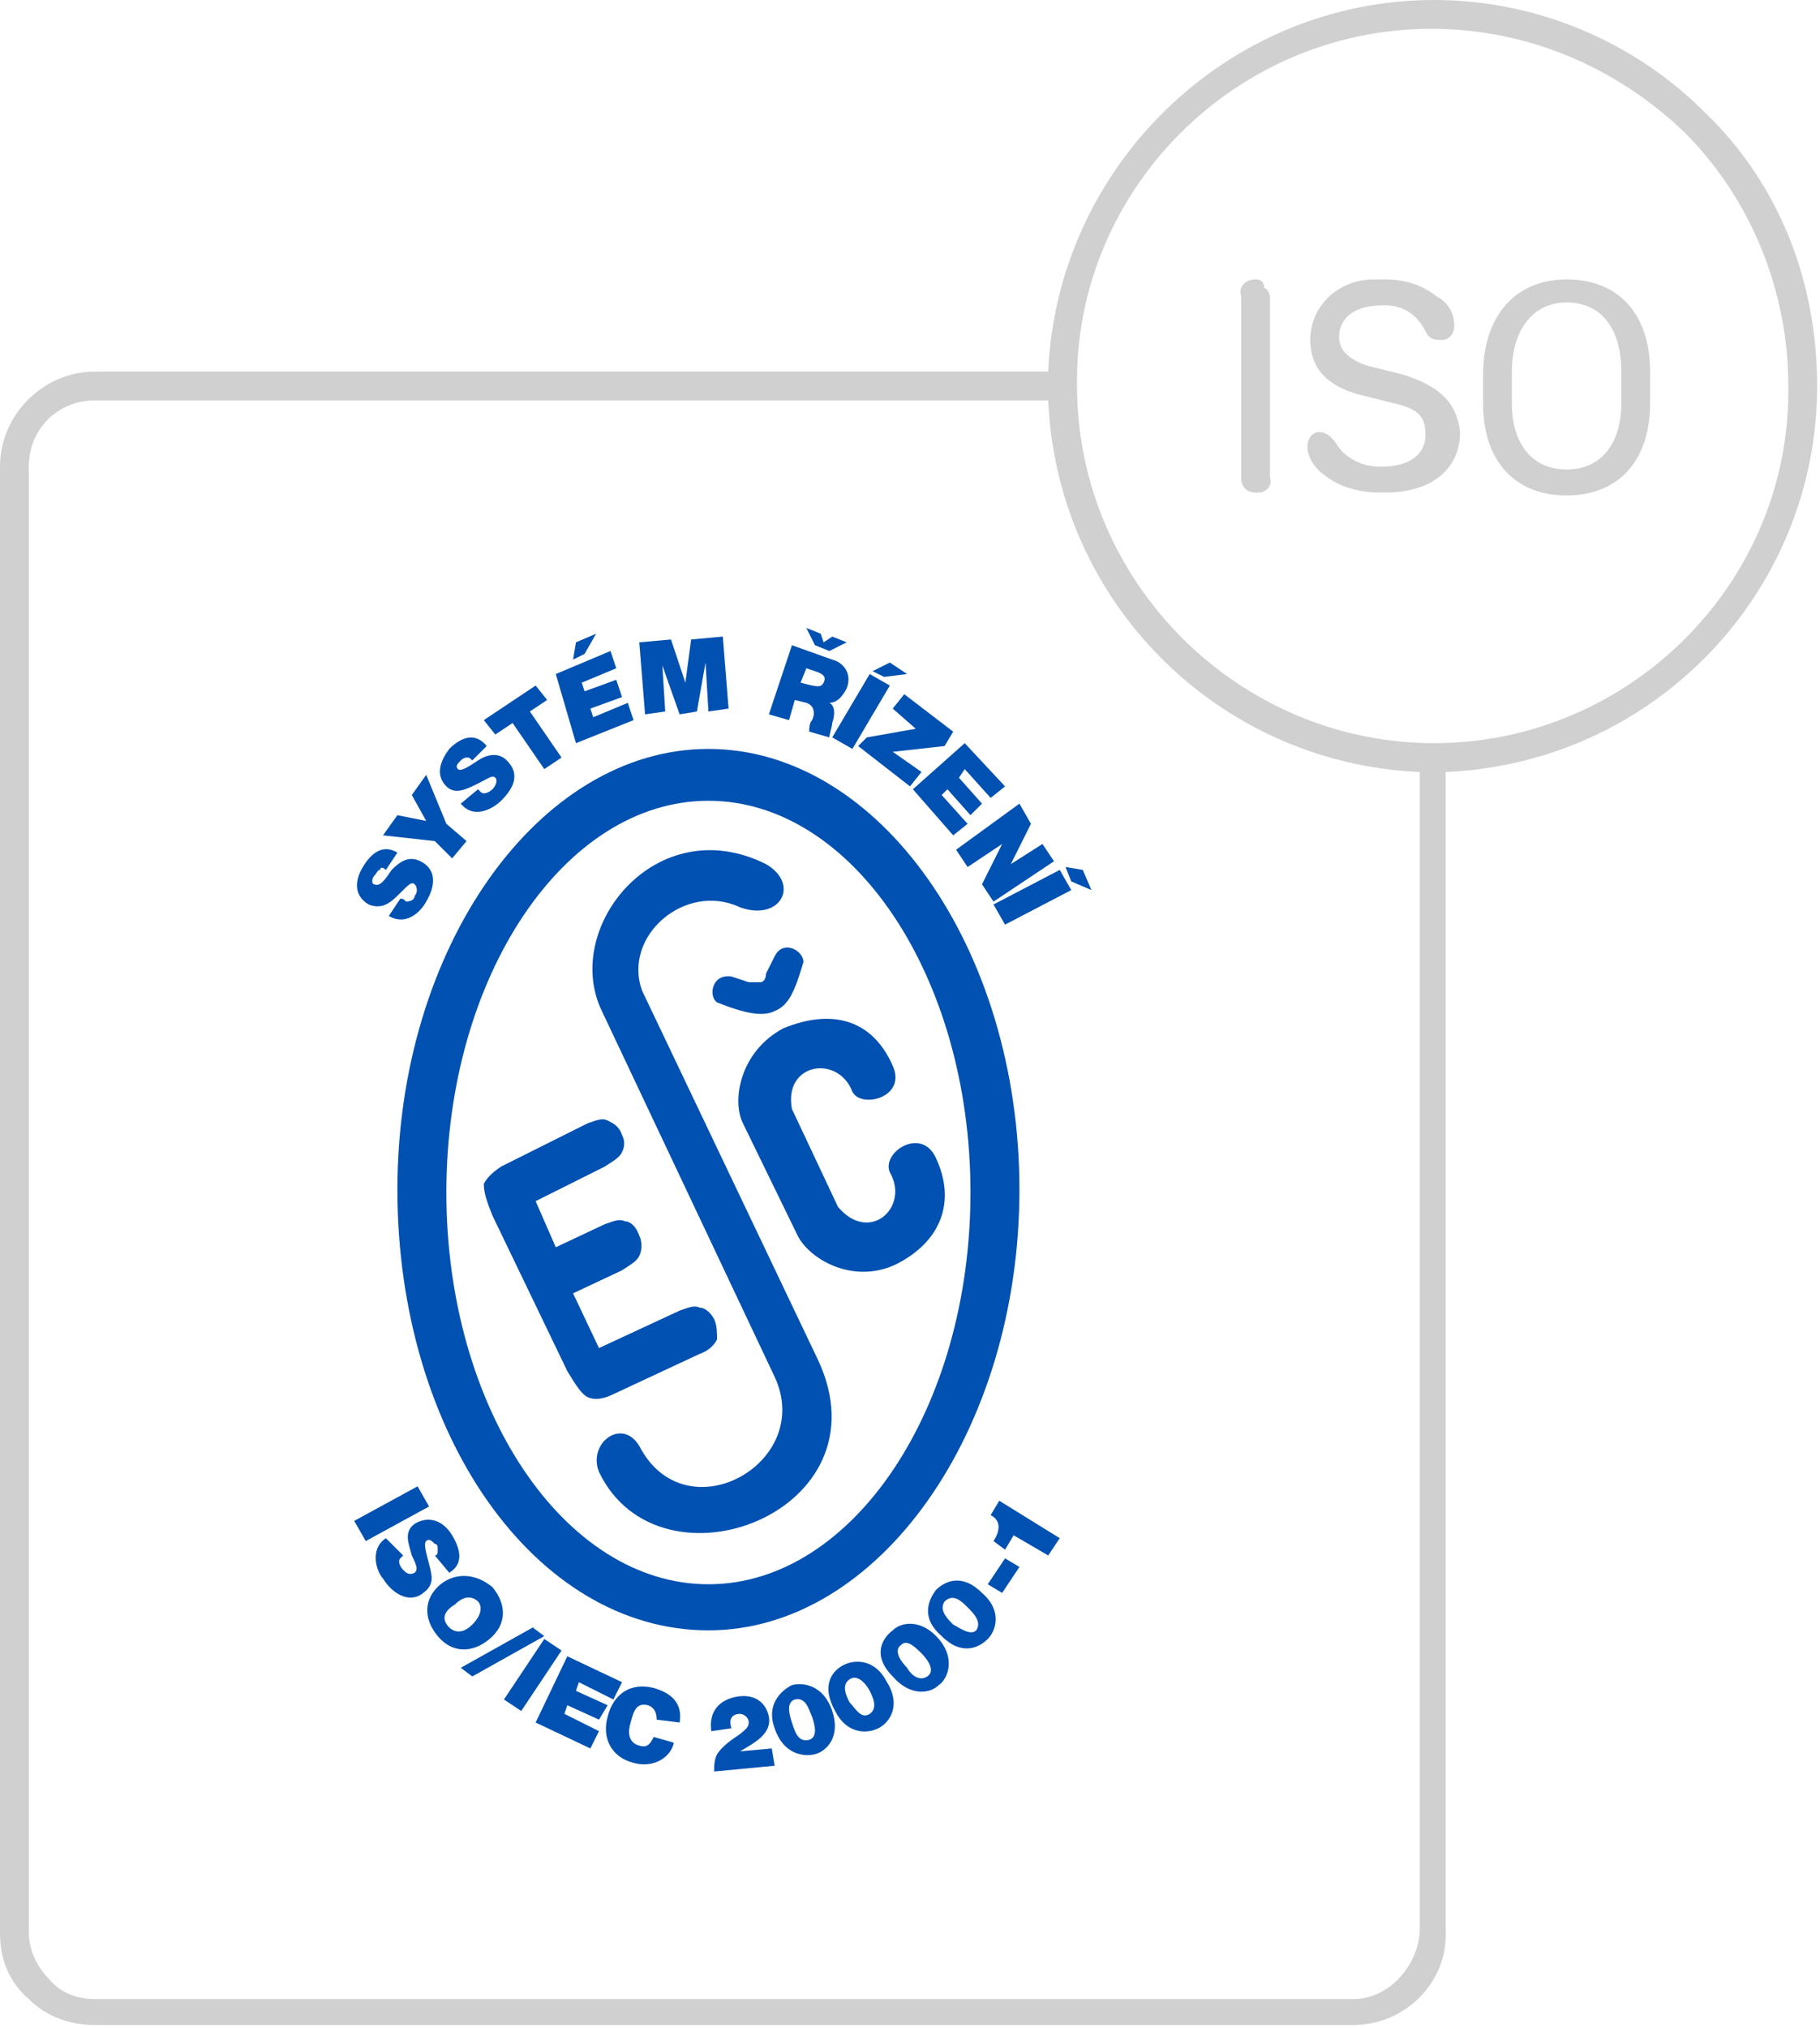 <svg xmlns="http://www.w3.org/2000/svg" xmlns:xlink="http://www.w3.org/1999/xlink" x="0px" y="0px" viewBox="0 0 63.2 70.4" style="enable-background:new 0 0 63.2 70.4;" xml:space="preserve"><style type="text/css">	.st0{fill:#D0D0D0;}	.st1{fill:#0051B1;}</style><g id="Layer_1">	<g id="Layer_1_1_">		<g>			<g>				<path class="st0" d="M59.2,3.9C56.7,1.4,53.3,0,49.8,0c-7.2,0-13.1,5.8-13.4,12.9H3.3c-1.8,0-3.3,1.5-3.3,3.3v50.9      c0,0.9,0.3,1.7,1,2.3c0.6,0.6,1.4,0.9,2.3,0.9H47c1.8,0,3.3-1.5,3.2-3.3V26.8c7.2-0.3,12.9-6.2,12.9-13.4      C63.1,9.8,61.8,6.4,59.2,3.9z M49.3,67.1L49.3,67.1c-0.1,1.2-1.1,2.3-2.3,2.3H3.3c-0.6,0-1.2-0.2-1.6-0.7      c-0.4-0.4-0.7-1-0.7-1.6V16.2c0-1.3,1-2.3,2.3-2.3h33.1c0.3,7,5.9,12.6,12.9,12.9C49.3,26.8,49.3,67.1,49.3,67.1z M49.8,25.8      c-6.8,0-12.4-5.6-12.4-12.4C37.3,6.6,42.9,1,49.7,1c3.3,0,6.4,1.3,8.8,3.6c2.3,2.3,3.6,5.5,3.6,8.8      C62.2,20.2,56.6,25.8,49.8,25.8z"></path>			</g>			<g>				<path class="st0" d="M43.6,9.7C43.6,9.7,43.6,9.7,43.6,9.7C43.6,9.7,43.6,9.8,43.6,9.7c-0.4,0-0.6,0.3-0.5,0.6v6.2      c0,0,0,0.1,0,0.1c0,0.3,0.2,0.5,0.5,0.5c0,0,0,0,0,0c0,0,0,0,0.1,0c0.3,0,0.5-0.3,0.4-0.5v-6.2c0,0,0,0,0-0.1      c0-0.1-0.1-0.3-0.2-0.3C43.9,9.8,43.8,9.7,43.6,9.7z"></path>				<path class="st0" d="M48.7,13l-1.2-0.3c-0.6-0.2-1-0.5-1-1c0-0.7,0.6-1.1,1.5-1.1c0,0,0,0,0.1,0c0.6,0,1.1,0.3,1.4,0.9      c0.1,0.2,0.2,0.3,0.5,0.3c0,0,0,0,0,0c0,0,0,0,0.1,0c0.2,0,0.4-0.2,0.4-0.5c0-0.4-0.2-0.8-0.6-1c-0.5-0.4-1.1-0.6-1.8-0.6      c0,0-0.1,0-0.1,0c-0.1,0-0.1,0-0.2,0c0,0-0.1,0-0.1,0c-1.2,0-2.2,0.9-2.2,2.1c0,1,0.6,1.6,1.7,1.9l1.2,0.3      c0.9,0.2,1.1,0.5,1.1,1.1c0,0.7-0.6,1.1-1.5,1.1c0,0-0.1,0-0.1,0c-0.6,0-1.2-0.3-1.5-0.8C46.2,15.1,46,15,45.8,15l0,0      c-0.2,0-0.4,0.2-0.4,0.5c0,0.4,0.3,0.8,0.6,1c0.5,0.4,1.2,0.6,1.9,0.6c0.1,0,0.1,0,0.2,0c1.6,0,2.6-0.8,2.6-2.1      C50.6,14,50,13.4,48.7,13z"></path>				<path class="st0" d="M54.4,9.7c-1.8,0-2.9,1.3-2.9,3.3V14c0,2,1.1,3.2,2.9,3.2c1.8,0,2.9-1.2,2.9-3.2v-1.1      C57.3,10.9,56.2,9.7,54.4,9.7z M56.3,14c0,1.4-0.7,2.3-1.9,2.3c-1.2,0-1.9-0.9-1.9-2.3v-1.1c0-1.4,0.7-2.4,1.9-2.4      c1.2,0,1.9,0.9,1.9,2.4V14z"></path>			</g>		</g>	</g></g><g id="Layer_2">	<g>		<path class="st1" d="M262.5,445.2c0.3-0.1,0.5-0.2,0.7-0.1c0.2,0,0.4,0.2,0.5,0.4c0.1,0.2,0.2,0.5,0.1,0.7    c-0.1,0.2-0.3,0.4-0.6,0.5l-3,1.4c-0.4,0.2-0.7,0.2-0.9,0.1c-0.2-0.1-0.4-0.4-0.7-0.9l-2.6-5.4c-0.2-0.5-0.3-0.8-0.3-1.1    c0.1-0.2,0.3-0.4,0.6-0.6l3.1-1.5c0.3-0.1,0.5-0.2,0.7-0.1c0.2,0.1,0.4,0.2,0.5,0.5c0.1,0.2,0.1,0.4,0,0.6    c-0.1,0.2-0.3,0.3-0.6,0.5l-2.4,1.2l0.7,1.6l1.7-0.8c0.3-0.1,0.5-0.2,0.7-0.1c0.2,0,0.4,0.2,0.5,0.5c0.1,0.2,0.1,0.5,0,0.7    c-0.1,0.2-0.3,0.3-0.6,0.5l-1.7,0.8l0.9,1.9L262.5,445.2"></path>		<path class="st1" d="M264.7,438.7c-0.4-0.8-0.1-2.5,1.4-3.3c1.7-0.7,3.1-0.3,3.8,1.3c0.5,1.1-1.1,1.5-1.4,0.9    c-0.5-1.3-2.4-1-2.1,0.6l1.6,3.4c1.1,1.3,2.5,0,1.8-1.2c-0.3-0.7,1.1-1.6,1.6-0.5c0.7,1.5,0.2,2.9-1.4,3.7c-1.5,0.7-3-0.2-3.4-1    L264.7,438.7"></path>		<path class="st1" d="M265.4,433.8L265.4,433.8c0.1,0,0.2-0.1,0.2-0.3l0.3-0.6c0.3-0.6,1-0.2,1,0.2c-0.3,1-0.5,1.5-1,1.7    c-0.4,0.2-1,0.1-2-0.3c-0.3-0.2-0.2-1,0.5-0.9l0.6,0.2C265.2,433.9,265.3,433.9,265.4,433.8"></path>		<path class="st1" d="M261.2,434.1l6.1,12.8c2.5,5.3-5.5,8.3-7.6,3.9c-0.4-1,0.8-1.9,1.4-0.9c1.6,3.1,6.1,0.6,4.7-2.4l-6.1-12.7    c-1.4-2.9,1.9-7,5.7-5.1c1.2,0.7,0.5,2-0.9,1.5C262.7,430.3,260.5,432.3,261.2,434.1"></path>		<path class="st1" d="M263.5,425.7c-5.9,0-10.8,6.9-10.8,15.4c0,8.5,4.8,15.4,10.8,15.4c6,0,10.8-6.9,10.8-15.4    C274.3,432.6,269.5,425.7,263.5,425.7 M263.5,454.8c-5,0-9.2-6.1-9.2-13.7c0-7.5,4.1-13.6,9.2-13.6c5,0,9.2,6.1,9.2,13.6    C272.7,448.6,268.6,454.8,263.5,454.8"></path>		<polyline class="st1" points="256.3,455.4 256.9,455.9 255.1,457.7 254.6,457.2 256.3,455.4   "></polyline>		<path class="st1" d="M256.6,457.9c0,0-0.1,0.1-0.1,0.2c0,0.2,0.1,0.3,0.2,0.4c0.1,0.1,0.3,0.2,0.4,0c0.1-0.1,0-0.2-0.3-0.6    c-0.3-0.3-0.6-0.7-0.3-1.1c0.3-0.5,0.9-0.4,1.3-0.1c0.4,0.3,0.7,0.8,0.4,1.3l-0.6-0.4c0.1-0.1,0.1-0.1,0-0.2    c0-0.1-0.1-0.1-0.1-0.2c-0.1-0.1-0.2-0.1-0.3,0c-0.1,0.1,0.2,0.4,0.4,0.7c0.2,0.3,0.4,0.6,0.1,1c-0.4,0.5-1,0.3-1.5,0    c-0.2-0.2-0.8-0.7-0.4-1.4L256.6,457.9"></path>		<path class="st1" d="M260,457.9c0.7,0.3,0.9,1,0.6,1.7c-0.3,0.7-1,1-1.7,0.7c-0.7-0.3-0.9-1-0.6-1.7    C258.6,457.8,259.3,457.5,260,457.9 M259.1,459.7c0.2,0.1,0.5,0.1,0.7-0.4c0.2-0.5,0-0.8-0.2-0.8c-0.2-0.1-0.5-0.1-0.7,0.4    C258.7,459.4,259,459.6,259.1,459.7z"></path>		<path class="st1" d="M262.5,459.8l-0.6-0.1l0-0.5c0.4,0,0.7-0.1,0.8-0.5l0.6,0.1l-0.2,2.4l-0.7-0.1L262.5,459.8"></path>		<path class="st1" d="M264.9,460.7l-1.1,0.1l-0.1-0.7l1-1.4l0.7-0.1l0.2,1.4l0.3,0l0.1,0.6l-0.3,0l0.1,0.5l-0.7,0.1L264.9,460.7     M264.3,460.1l0.6-0.1l-0.1-0.7L264.3,460.1z"></path>		<path class="st1" d="M266.7,458.2c0.4-0.1,1.1-0.1,1.4,0.8c0.3,0.9-0.1,1.4-0.6,1.5c-0.4,0.1-1.1,0.1-1.4-0.8    C265.8,458.9,266.3,458.4,266.7,458.2 M267.4,460.1c0.3-0.1,0.2-0.6,0.1-0.8c-0.1-0.2-0.3-0.7-0.6-0.6c-0.3,0.1-0.2,0.5-0.1,0.8    C266.9,459.8,267,460.2,267.4,460.1z"></path>		<path class="st1" d="M268.6,457.3c0.4-0.2,1.1-0.3,1.5,0.5c0.5,0.8,0.1,1.4-0.2,1.6c-0.4,0.2-1.1,0.3-1.5-0.5    C267.9,458.1,268.2,457.5,268.6,457.3 M269.6,459c0.3-0.2,0.1-0.6,0-0.8c-0.1-0.2-0.4-0.6-0.7-0.4c-0.3,0.2-0.1,0.6,0,0.8    C269.1,458.8,269.3,459.2,269.6,459z"></path>		<path class="st1" d="M270.8,457.1l-0.4,0.4L270,457c0.3-0.2,0.5-0.6,0.2-0.9l0.4-0.4l1.6,1.9l-0.6,0.5L270.8,457.1"></path>		<path class="st1" d="M252.5,431.8c0.1,0,0.1,0,0.2,0c0.2,0,0.3-0.1,0.3-0.3c0.1-0.1,0.1-0.3-0.1-0.4c-0.1-0.1-0.2,0-0.5,0.4    c-0.3,0.3-0.6,0.7-1,0.4c-0.5-0.3-0.5-0.8-0.3-1.3c0.2-0.5,0.6-0.8,1.2-0.6l-0.3,0.7c-0.1-0.1-0.2,0-0.2,0c-0.1,0-0.1,0.1-0.2,0.2    c0,0.1-0.1,0.3,0,0.3c0.2,0.1,0.4-0.2,0.6-0.5c0.3-0.3,0.6-0.5,1-0.3c0.6,0.3,0.5,0.9,0.3,1.4c-0.1,0.3-0.6,0.9-1.3,0.6    L252.5,431.8"></path>		<polyline class="st1" points="253.6,429.6 251.7,429.4 252.2,428.7 253.2,428.9 252.7,428 253.2,427.3 254,428.9 254.8,429.5     254.3,430.1 253.6,429.6   "></polyline>		<path class="st1" d="M255.2,427.6c0,0,0.1,0.1,0.1,0.1c0.2,0.1,0.3,0,0.4-0.1c0.1-0.1,0.2-0.3,0.1-0.4c-0.1-0.1-0.2,0-0.6,0.2    c-0.4,0.2-0.7,0.5-1.1,0.1c-0.4-0.4-0.3-0.9,0.1-1.3c0.4-0.4,0.9-0.6,1.3-0.2l-0.5,0.5c-0.1-0.1-0.1-0.1-0.2-0.1    c-0.1,0-0.1,0.1-0.2,0.1c-0.1,0.1-0.2,0.2-0.1,0.3c0.1,0.1,0.4-0.1,0.7-0.3c0.3-0.2,0.7-0.3,1,0c0.5,0.5,0.2,1-0.2,1.4    c-0.2,0.2-0.8,0.7-1.4,0.2L255.2,427.6"></path>		<polyline class="st1" points="256.4,425.1 255.8,425.5 255.4,425 257.2,423.7 257.5,424.2 257,424.6 258.1,426.1 257.5,426.6     256.4,425.1   "></polyline>		<path class="st1" d="M257.9,423.2l1.9-0.8l0.3,0.6l-1.2,0.5l0.1,0.3l1.1-0.5l0.2,0.6l-1.1,0.5l0.1,0.3l1.2-0.5l0.3,0.6l-1.9,0.9    L257.9,423.2 M258.9,422.6l-0.4,0.2l0.1-0.6l0.7-0.3L258.9,422.6z"></path>		<polyline class="st1" points="260.9,422 262,421.9 262.6,423.4 262.6,423.4 262.8,421.8 263.9,421.7 264.1,424.2 263.4,424.3     263.2,422.7 263.2,422.7 263,424.4 262.4,424.4 261.8,422.9 261.8,422.9 261.9,424.5 261.2,424.6 260.9,422   "></polyline>		<path class="st1" d="M266.6,422.1l1.4,0.5c0.4,0.1,0.7,0.5,0.5,1c-0.1,0.2-0.3,0.5-0.6,0.5c0.2,0.1,0.2,0.4,0.1,0.7    c0,0.1-0.1,0.4-0.1,0.5l-0.7-0.3c0-0.1,0-0.3,0.1-0.4c0.1-0.2,0.1-0.5-0.2-0.6l-0.4-0.1l-0.3,0.8l-0.7-0.3L266.6,422.1     M266.9,423.4l0.4,0.1c0.1,0,0.3,0.1,0.4-0.1c0.1-0.2,0-0.3-0.3-0.4l-0.3-0.1L266.9,423.4z M267.9,422.4l-0.5-0.2l-0.2-0.6    l0.5,0.2l0.1,0.3l0.3-0.2l0.5,0.2L267.9,422.4z"></path>		<path class="st1" d="M269.4,423.3l0.7,0.4l-1.3,2.2l-0.7-0.4L269.4,423.3 M269.9,423.4l-0.4-0.2l0.6-0.3l0.6,0.4L269.9,423.4z"></path>		<polyline class="st1" points="269.5,425.5 271.2,425.3 270.3,424.6 270.7,424.1 272.4,425.4 272,425.9 270.3,426.1 271.2,426.9     270.8,427.4 269.1,426 269.5,425.5   "></polyline>		<polyline class="st1" points="273,426 274.3,427.6 273.8,428 273,427 272.7,427.2 273.5,428.1 273,428.5 272.3,427.6 272,427.8     272.9,428.8 272.4,429.3 271,427.6 273,426   "></polyline>		<polyline class="st1" points="274.8,428.3 275.2,428.9 274.4,430.3 274.4,430.3 275.6,429.6 276,430.2 273.8,431.5 273.4,430.9     274.2,429.5 274.2,429.5 273,430.2 272.6,429.6 274.8,428.3   "></polyline>		<path class="st1" d="M276.2,430.8l0.3,0.7l-2.3,1.1l-0.3-0.7L276.2,430.8 M276.6,431.2l-0.2-0.4l0.6,0.1l0.3,0.7L276.6,431.2z"></path>	</g>	<g>		<path class="st1" d="M23.6,45.5c0.3-0.1,0.5-0.2,0.7-0.1c0.2,0,0.4,0.2,0.5,0.4c0.1,0.2,0.1,0.5,0.1,0.7c-0.1,0.2-0.3,0.4-0.6,0.5    l-3,1.4c-0.4,0.2-0.7,0.2-0.9,0.1c-0.2-0.1-0.4-0.4-0.7-0.9l-2.6-5.4c-0.2-0.5-0.3-0.8-0.3-1.1c0.1-0.2,0.3-0.4,0.6-0.6l3-1.5    c0.3-0.1,0.5-0.2,0.7-0.1c0.2,0.1,0.4,0.2,0.5,0.5c0.1,0.2,0.1,0.4,0,0.6c-0.1,0.2-0.3,0.3-0.6,0.5l-2.4,1.2l0.7,1.6l1.7-0.8    c0.3-0.1,0.5-0.2,0.7-0.1c0.2,0,0.4,0.2,0.5,0.5c0.1,0.2,0.1,0.5,0,0.7c-0.1,0.2-0.3,0.3-0.6,0.5l-1.7,0.8l0.9,1.9L23.6,45.5"></path>		<path class="st1" d="M25.8,39c-0.4-0.8-0.1-2.5,1.4-3.3c1.7-0.7,3.1-0.3,3.8,1.3c0.5,1.1-1.1,1.5-1.4,0.9c-0.5-1.3-2.4-1-2.1,0.6    l1.6,3.4c1.1,1.3,2.5,0,1.8-1.2c-0.3-0.7,1.1-1.6,1.6-0.5c0.7,1.5,0.2,2.9-1.4,3.7c-1.5,0.7-3-0.2-3.4-1L25.8,39"></path>		<path class="st1" d="M26.4,34.1L26.4,34.1c0.1,0,0.2-0.1,0.2-0.3l0.3-0.6c0.3-0.6,1-0.2,1,0.2c-0.3,1-0.5,1.5-1,1.7    c-0.4,0.2-1,0.1-2-0.3c-0.3-0.2-0.2-1,0.5-0.9l0.6,0.2C26.3,34.1,26.4,34.1,26.4,34.1"></path>		<path class="st1" d="M22.3,34.4l6.1,12.8c2.5,5.3-5.5,8.3-7.6,3.9c-0.4-1,0.8-1.9,1.4-0.9c1.6,3.1,6.1,0.6,4.7-2.4l-6-12.7    c-1.4-2.9,1.9-7,5.7-5.1c1.2,0.7,0.5,2-0.9,1.5C23.8,30.6,21.6,32.5,22.3,34.4"></path>		<path class="st1" d="M24.6,26c-5.9,0-10.8,6.9-10.8,15.3c0,8.5,4.8,15.3,10.8,15.3c5.9,0,10.8-6.9,10.8-15.3    C35.4,32.9,30.5,26,24.6,26 M24.6,55c-5,0-9.1-6.1-9.1-13.6c0-7.5,4.1-13.6,9.1-13.6c5,0,9.1,6.1,9.1,13.6    C33.7,48.9,29.6,55,24.6,55"></path>		<g>			<path class="st1" d="M14.5,51.6l0.4,0.7l-2.2,1.2l-0.4-0.7L14.5,51.6z"></path>		</g>		<g>			<path class="st1" d="M14,54c0,0-0.1,0.1-0.1,0.1c-0.1,0.1,0,0.3,0.1,0.4c0.1,0.1,0.2,0.2,0.4,0.1c0.1-0.1,0.1-0.2-0.1-0.6     c-0.1-0.4-0.3-0.8,0.1-1.1c0.5-0.3,1-0.1,1.3,0.4c0.3,0.5,0.4,1-0.1,1.3L15.1,54c0.1,0,0.1-0.1,0.1-0.2c0-0.1,0-0.2-0.1-0.2     c-0.1-0.1-0.2-0.2-0.3-0.1c-0.1,0.1,0,0.4,0.1,0.8c0.1,0.4,0.2,0.7-0.2,1c-0.5,0.4-1.1,0-1.4-0.5c-0.2-0.2-0.5-1,0.1-1.4L14,54z"></path>		</g>		<g>			<path class="st1" d="M17.1,55.1c0.5,0.6,0.5,1.3-0.1,1.8c-0.6,0.5-1.3,0.5-1.8-0.1c-0.5-0.6-0.5-1.3,0.1-1.8     C15.8,54.6,16.5,54.6,17.1,55.1z M15.6,56.5c0.1,0.1,0.4,0.3,0.8-0.1c0.4-0.4,0.3-0.7,0.2-0.8s-0.4-0.3-0.8,0.1     C15.3,56,15.4,56.3,15.6,56.5z"></path>		</g>		<g>			<path class="st1" d="M18.5,56.5l0.4,0.3l-2.5,1.4l-0.4-0.3L18.5,56.5z"></path>		</g>		<g>			<path class="st1" d="M18.9,56.9l0.6,0.4l-1.4,2.1L17.5,59L18.9,56.9z"></path>		</g>		<g>			<path class="st1" d="M19.7,57.5l1.9,0.9L21.3,59l-1.2-0.6l-0.1,0.3l1.1,0.5l-0.3,0.5l-1.1-0.5l-0.1,0.3l1.2,0.6l-0.3,0.6     l-1.9-0.9L19.7,57.5z"></path>		</g>		<g>			<path class="st1" d="M22.8,59.7c0-0.1,0-0.4-0.3-0.5c-0.4-0.1-0.5,0.2-0.6,0.6c-0.1,0.3-0.1,0.7,0.3,0.8c0.3,0.1,0.4-0.1,0.5-0.3     l0.7,0.2c-0.1,0.5-0.7,0.9-1.4,0.7c-0.8-0.2-1.1-0.9-0.9-1.6c0.2-0.8,0.8-1.2,1.6-1c0.7,0.2,1,0.6,0.9,1.2L22.8,59.7z"></path>		</g>		<g>			<path class="st1" d="M24.7,60.1c-0.1-0.7,0.3-1.1,0.9-1.2c0.6-0.1,1,0.2,1.1,0.7c0.1,0.6-0.5,0.9-1,1.2l0,0l1.1-0.1l0.1,0.6     l-2.1,0.2c0-0.2,0-0.4,0.1-0.6c0.2-0.3,0.5-0.5,0.8-0.7c0.1-0.1,0.3-0.2,0.3-0.4c0-0.2-0.2-0.3-0.3-0.3c-0.3,0-0.4,0.2-0.3,0.5     L24.7,60.1z"></path>		</g>		<g>			<path class="st1" d="M27.5,58.5c0.4-0.1,1.1,0,1.4,0.9c0.3,0.9-0.2,1.4-0.6,1.5c-0.4,0.1-1.1,0-1.4-0.9     C26.6,59.2,27.1,58.7,27.5,58.5z M28.1,60.4c0.3-0.1,0.2-0.5,0.1-0.8c-0.1-0.2-0.2-0.7-0.6-0.6c-0.3,0.1-0.2,0.5-0.1,0.8     C27.6,60.1,27.7,60.5,28.1,60.4z"></path>		</g>		<g>			<path class="st1" d="M29.3,57.8c0.4-0.2,1.1-0.2,1.5,0.6c0.5,0.8,0.1,1.4-0.3,1.6c-0.4,0.2-1.1,0.2-1.5-0.6     C28.5,58.5,28.9,58,29.3,57.8z M30.2,59.5c0.3-0.2,0.1-0.6,0-0.8c-0.1-0.2-0.4-0.6-0.7-0.4c-0.3,0.2-0.1,0.6,0,0.8     C29.7,59.3,29.9,59.7,30.2,59.5z"></path>		</g>		<g>			<path class="st1" d="M31,56.6c0.3-0.3,1-0.4,1.6,0.3c0.6,0.7,0.3,1.4,0,1.6c-0.3,0.3-1,0.4-1.6-0.3C30.3,57.5,30.6,56.9,31,56.6z      M32.2,58.2c0.3-0.2,0-0.6-0.2-0.8c-0.2-0.2-0.5-0.5-0.7-0.3c-0.3,0.2,0,0.6,0.2,0.8C31.6,58.1,31.9,58.4,32.2,58.2z"></path>		</g>		<g>			<path class="st1" d="M32.5,55.2c0.3-0.3,0.9-0.6,1.6,0.1c0.7,0.6,0.5,1.3,0.2,1.6c-0.3,0.3-0.9,0.6-1.6-0.1     C32,56.2,32.2,55.6,32.5,55.2z M33.9,56.6c0.2-0.3-0.1-0.6-0.3-0.8c-0.2-0.2-0.5-0.5-0.8-0.2c-0.2,0.3,0.1,0.6,0.3,0.8     C33.3,56.5,33.7,56.8,33.9,56.6z"></path>		</g>		<g>			<path class="st1" d="M34.3,55l0.6-0.9l0.5,0.3l-0.6,0.9L34.3,55z"></path>		</g>		<g>			<path class="st1" d="M35.2,53.3l-0.3,0.5l-0.4-0.3c0.2-0.3,0.3-0.7-0.1-0.9l0.3-0.5l2.1,1.3L36.4,54L35.2,53.3z"></path>		</g>		<g>			<path class="st1" d="M13.9,31.2c0.1,0,0.1,0,0.2,0.1c0.2,0,0.3-0.1,0.3-0.2c0.1-0.1,0.1-0.3,0-0.4c-0.1-0.1-0.2,0-0.5,0.3     c-0.3,0.3-0.6,0.6-1.1,0.4c-0.5-0.3-0.5-0.8-0.2-1.3c0.3-0.5,0.7-0.8,1.2-0.5l-0.4,0.6c-0.1-0.1-0.2-0.1-0.2,0     c-0.1,0-0.1,0.1-0.2,0.2c-0.1,0.1-0.1,0.3,0,0.3c0.2,0.1,0.4-0.2,0.6-0.5c0.3-0.3,0.6-0.5,1-0.3c0.6,0.3,0.5,0.9,0.2,1.4     c-0.1,0.2-0.6,0.9-1.3,0.5L13.9,31.2z"></path>		</g>		<g>			<path class="st1" d="M15.1,29.2L13.3,29l0.5-0.7l1,0.2l-0.5-0.9l0.5-0.7l0.7,1.7l0.7,0.6l-0.5,0.6L15.1,29.2z"></path>		</g>		<g>			<path class="st1" d="M16.6,27.4c0,0,0.1,0.1,0.1,0.1c0.1,0.1,0.3,0,0.4-0.1c0.1-0.1,0.2-0.3,0.1-0.4c-0.1-0.1-0.2,0-0.6,0.2     c-0.4,0.2-0.8,0.4-1.1,0.1c-0.4-0.4-0.2-0.9,0.1-1.3c0.4-0.4,0.9-0.6,1.3-0.1l-0.5,0.5c-0.1-0.1-0.1-0.1-0.2-0.1     c-0.1,0-0.2,0.1-0.2,0.1c-0.1,0.1-0.2,0.2-0.1,0.3c0.1,0.1,0.4-0.1,0.7-0.3c0.3-0.2,0.7-0.3,1,0c0.5,0.5,0.2,1-0.2,1.4     c-0.2,0.2-0.9,0.7-1.4,0.1L16.6,27.4z"></path>		</g>		<g>			<path class="st1" d="M17.8,25.1l-0.6,0.4l-0.4-0.5l1.8-1.2l0.4,0.5l-0.6,0.4l1.1,1.6l-0.6,0.4L17.8,25.1z"></path>		</g>		<g>			<path class="st1" d="M19.3,23.4l1.9-0.8l0.2,0.6l-1.2,0.5l0.1,0.3l1.1-0.4l0.2,0.6l-1.1,0.4l0.1,0.3l1.2-0.5l0.2,0.6l-2,0.8     L19.3,23.4z M20.3,22.7l-0.4,0.2l0.1-0.6l0.7-0.3L20.3,22.7z"></path>		</g>		<g>			<path class="st1" d="M22.2,22.3l1.1-0.1l0.5,1.5l0,0l0.2-1.5l1.1-0.1l0.2,2.5l-0.7,0.1L24.5,23l0,0l-0.3,1.7l-0.6,0.1L23,23.1     l0,0l0.1,1.6l-0.7,0.1L22.2,22.3z"></path>		</g>		<g>			<path class="st1" d="M27.5,22.4l1.4,0.5c0.4,0.1,0.7,0.5,0.5,1c-0.1,0.2-0.3,0.5-0.6,0.5c0.2,0.1,0.2,0.4,0.1,0.7     c0,0.1-0.1,0.4-0.1,0.5l-0.7-0.2c0-0.1,0-0.3,0.1-0.4c0.1-0.2,0.1-0.5-0.2-0.6l-0.4-0.1L27.4,25l-0.7-0.2L27.5,22.4z M27.8,23.7     l0.4,0.1c0.1,0,0.3,0.1,0.4-0.1c0.1-0.2,0-0.3-0.3-0.4L28,23.2L27.8,23.7z M28.8,22.6l-0.5-0.2L28,21.8l0.5,0.2l0.1,0.3l0.3-0.2     l0.5,0.2L28.8,22.6z"></path>		</g>		<g>			<path class="st1" d="M30.2,23.4l0.7,0.4L29.6,26l-0.7-0.4L30.2,23.4z M30.7,23.5l-0.4-0.2l0.6-0.3l0.6,0.4L30.7,23.5z"></path>		</g>		<g>			<path class="st1" d="M30.1,25.6l1.7-0.3L31,24.6l0.4-0.5l1.7,1.3l-0.3,0.5L31,26.1l1,0.7l-0.4,0.5l-1.8-1.4L30.1,25.6z"></path>		</g>		<g>			<path class="st1" d="M33.5,25.8l1.4,1.5l-0.5,0.4l-0.9-1L33.3,27l0.8,0.9l-0.4,0.4l-0.8-0.9l-0.2,0.2l0.9,1l-0.5,0.4l-1.4-1.6     L33.5,25.8z"></path>		</g>		<g>			<path class="st1" d="M35.4,27.9l0.4,0.7l-0.7,1.4l0,0l1.1-0.7l0.4,0.6l-2.1,1.4l-0.4-0.6l0.7-1.4l0,0l-1.2,0.8l-0.4-0.6     L35.4,27.9z"></path>		</g>		<g>			<path class="st1" d="M36.8,30.2l0.4,0.7l-2.3,1.2l-0.4-0.7L36.8,30.2z M37.2,30.6L37,30.1l0.6,0.1l0.3,0.7L37.2,30.6z"></path>		</g>	</g></g></svg>